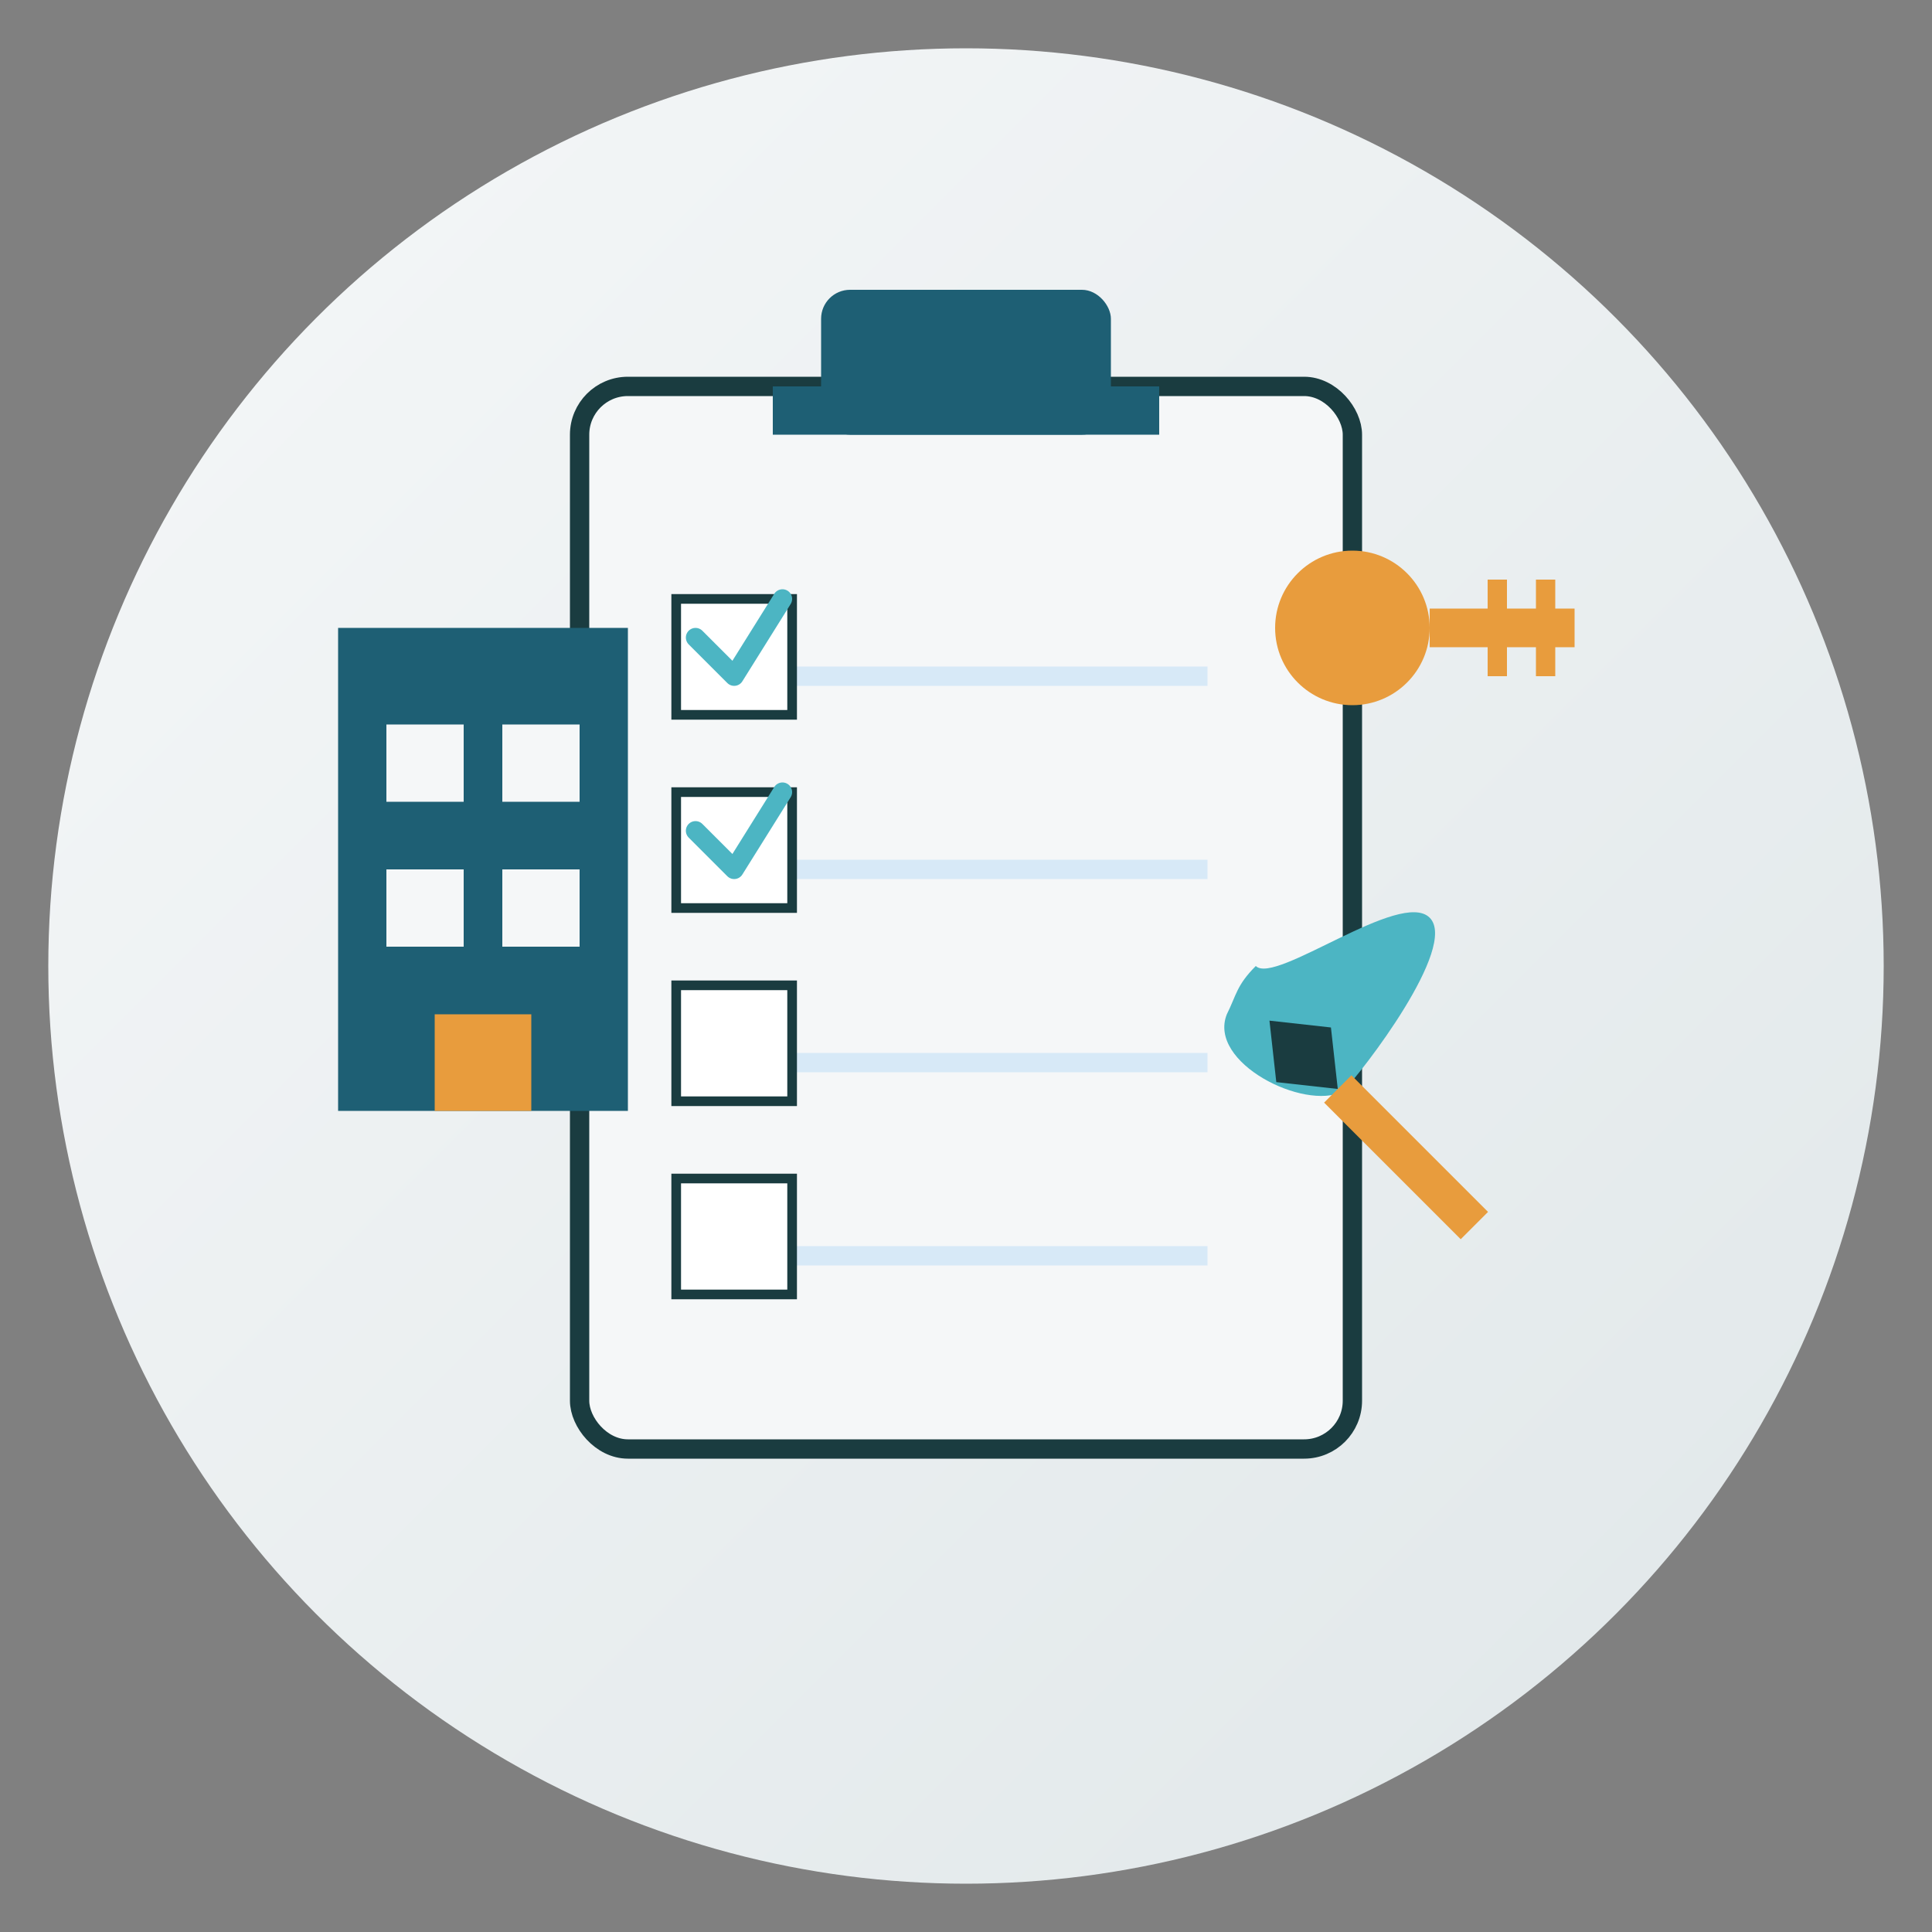 <svg xmlns="http://www.w3.org/2000/svg" width="200" height="200" viewBox="0 0 200 200">
  <rect x="0" y="0" width="200" height="200" fill="#808080" stroke="none"/>
  <!-- Property Management Icon -->
  <defs>
    <linearGradient id="bg-gradient" x1="0%" y1="0%" x2="100%" y2="100%">
      <stop offset="0%" stop-color="#f5f7f8" />
      <stop offset="100%" stop-color="#e0e7e9" />
    </linearGradient>
  </defs>
  
  <!-- Background Circle -->
  <circle cx="100" cy="100" r="95" fill="url(#bg-gradient)" />
  
  <!-- Clipboard/Checklist -->
  <g transform="translate(60, 40)">
    <!-- Clipboard Base -->
    <rect x="0" y="0" width="80" height="110" rx="5" ry="5" fill="#f5f7f8" stroke="#1a3c40" stroke-width="2" />
    
    <!-- Clipboard Top -->
    <rect x="25" y="-10" width="30" height="15" rx="3" ry="3" fill="#1e5f74" />
    <rect x="20" y="0" width="40" height="5" fill="#1e5f74" />
    
    <!-- Checklist Lines -->
    <g stroke="#d7e9f7" stroke-width="2">
      <line x1="15" y1="30" x2="65" y2="30" />
      <line x1="15" y1="50" x2="65" y2="50" />
      <line x1="15" y1="70" x2="65" y2="70" />
      <line x1="15" y1="90" x2="65" y2="90" />
    </g>
    
    <!-- Checkboxes -->
    <rect x="10" y="22" width="12" height="12" fill="#ffffff" stroke="#1a3c40" stroke-width="1" />
    <rect x="10" y="42" width="12" height="12" fill="#ffffff" stroke="#1a3c40" stroke-width="1" />
    <rect x="10" y="62" width="12" height="12" fill="#ffffff" stroke="#1a3c40" stroke-width="1" />
    <rect x="10" y="82" width="12" height="12" fill="#ffffff" stroke="#1a3c40" stroke-width="1" />
    
    <!-- Checkmarks -->
    <path d="M12,26 L16,30 L21,22" fill="none" stroke="#4cb5c3" stroke-width="2" stroke-linecap="round" stroke-linejoin="round" />
    <path d="M12,46 L16,50 L21,42" fill="none" stroke="#4cb5c3" stroke-width="2" stroke-linecap="round" stroke-linejoin="round" />
  </g>
  
  <!-- Building Elements -->
  <g transform="translate(35, 65)">
    <!-- Small Building -->
    <rect x="0" y="0" width="30" height="50" fill="#1e5f74" />
    
    <!-- Windows -->
    <rect x="5" y="10" width="8" height="8" fill="#f5f7f8" />
    <rect x="17" y="10" width="8" height="8" fill="#f5f7f8" />
    <rect x="5" y="25" width="8" height="8" fill="#f5f7f8" />
    <rect x="17" y="25" width="8" height="8" fill="#f5f7f8" />
    
    <!-- Door -->
    <rect x="10" y="40" width="10" height="10" fill="#e89c3d" />
  </g>
  
  <!-- Tools -->
  <g transform="translate(130, 100)">
    <!-- Wrench -->
    <path d="M0,0 C2,2 15,-8 18,-5 C21,-2 11,11 9,13 C5,15 -5,10 -3,5 C-2,3 -2,2 0,0 Z" fill="#4cb5c3" />
    
    <!-- Screwdriver -->
    <g transform="rotate(-45)">
      <rect x="-5" y="15" width="4" height="20" fill="#e89c3d" />
      <polygon points="-3,15 -7,10 -3,5 1,10" fill="#1a3c40" />
    </g>
  </g>
  
  <!-- Key -->
  <g transform="translate(140, 65)">
    <circle cx="0" cy="0" r="8" fill="#e89c3d" />
    <rect x="8" y="-2" width="15" height="4" fill="#e89c3d" />
    <rect x="14" y="-5" width="2" height="10" fill="#e89c3d" />
    <rect x="19" y="-5" width="2" height="10" fill="#e89c3d" />
  </g>
</svg>

